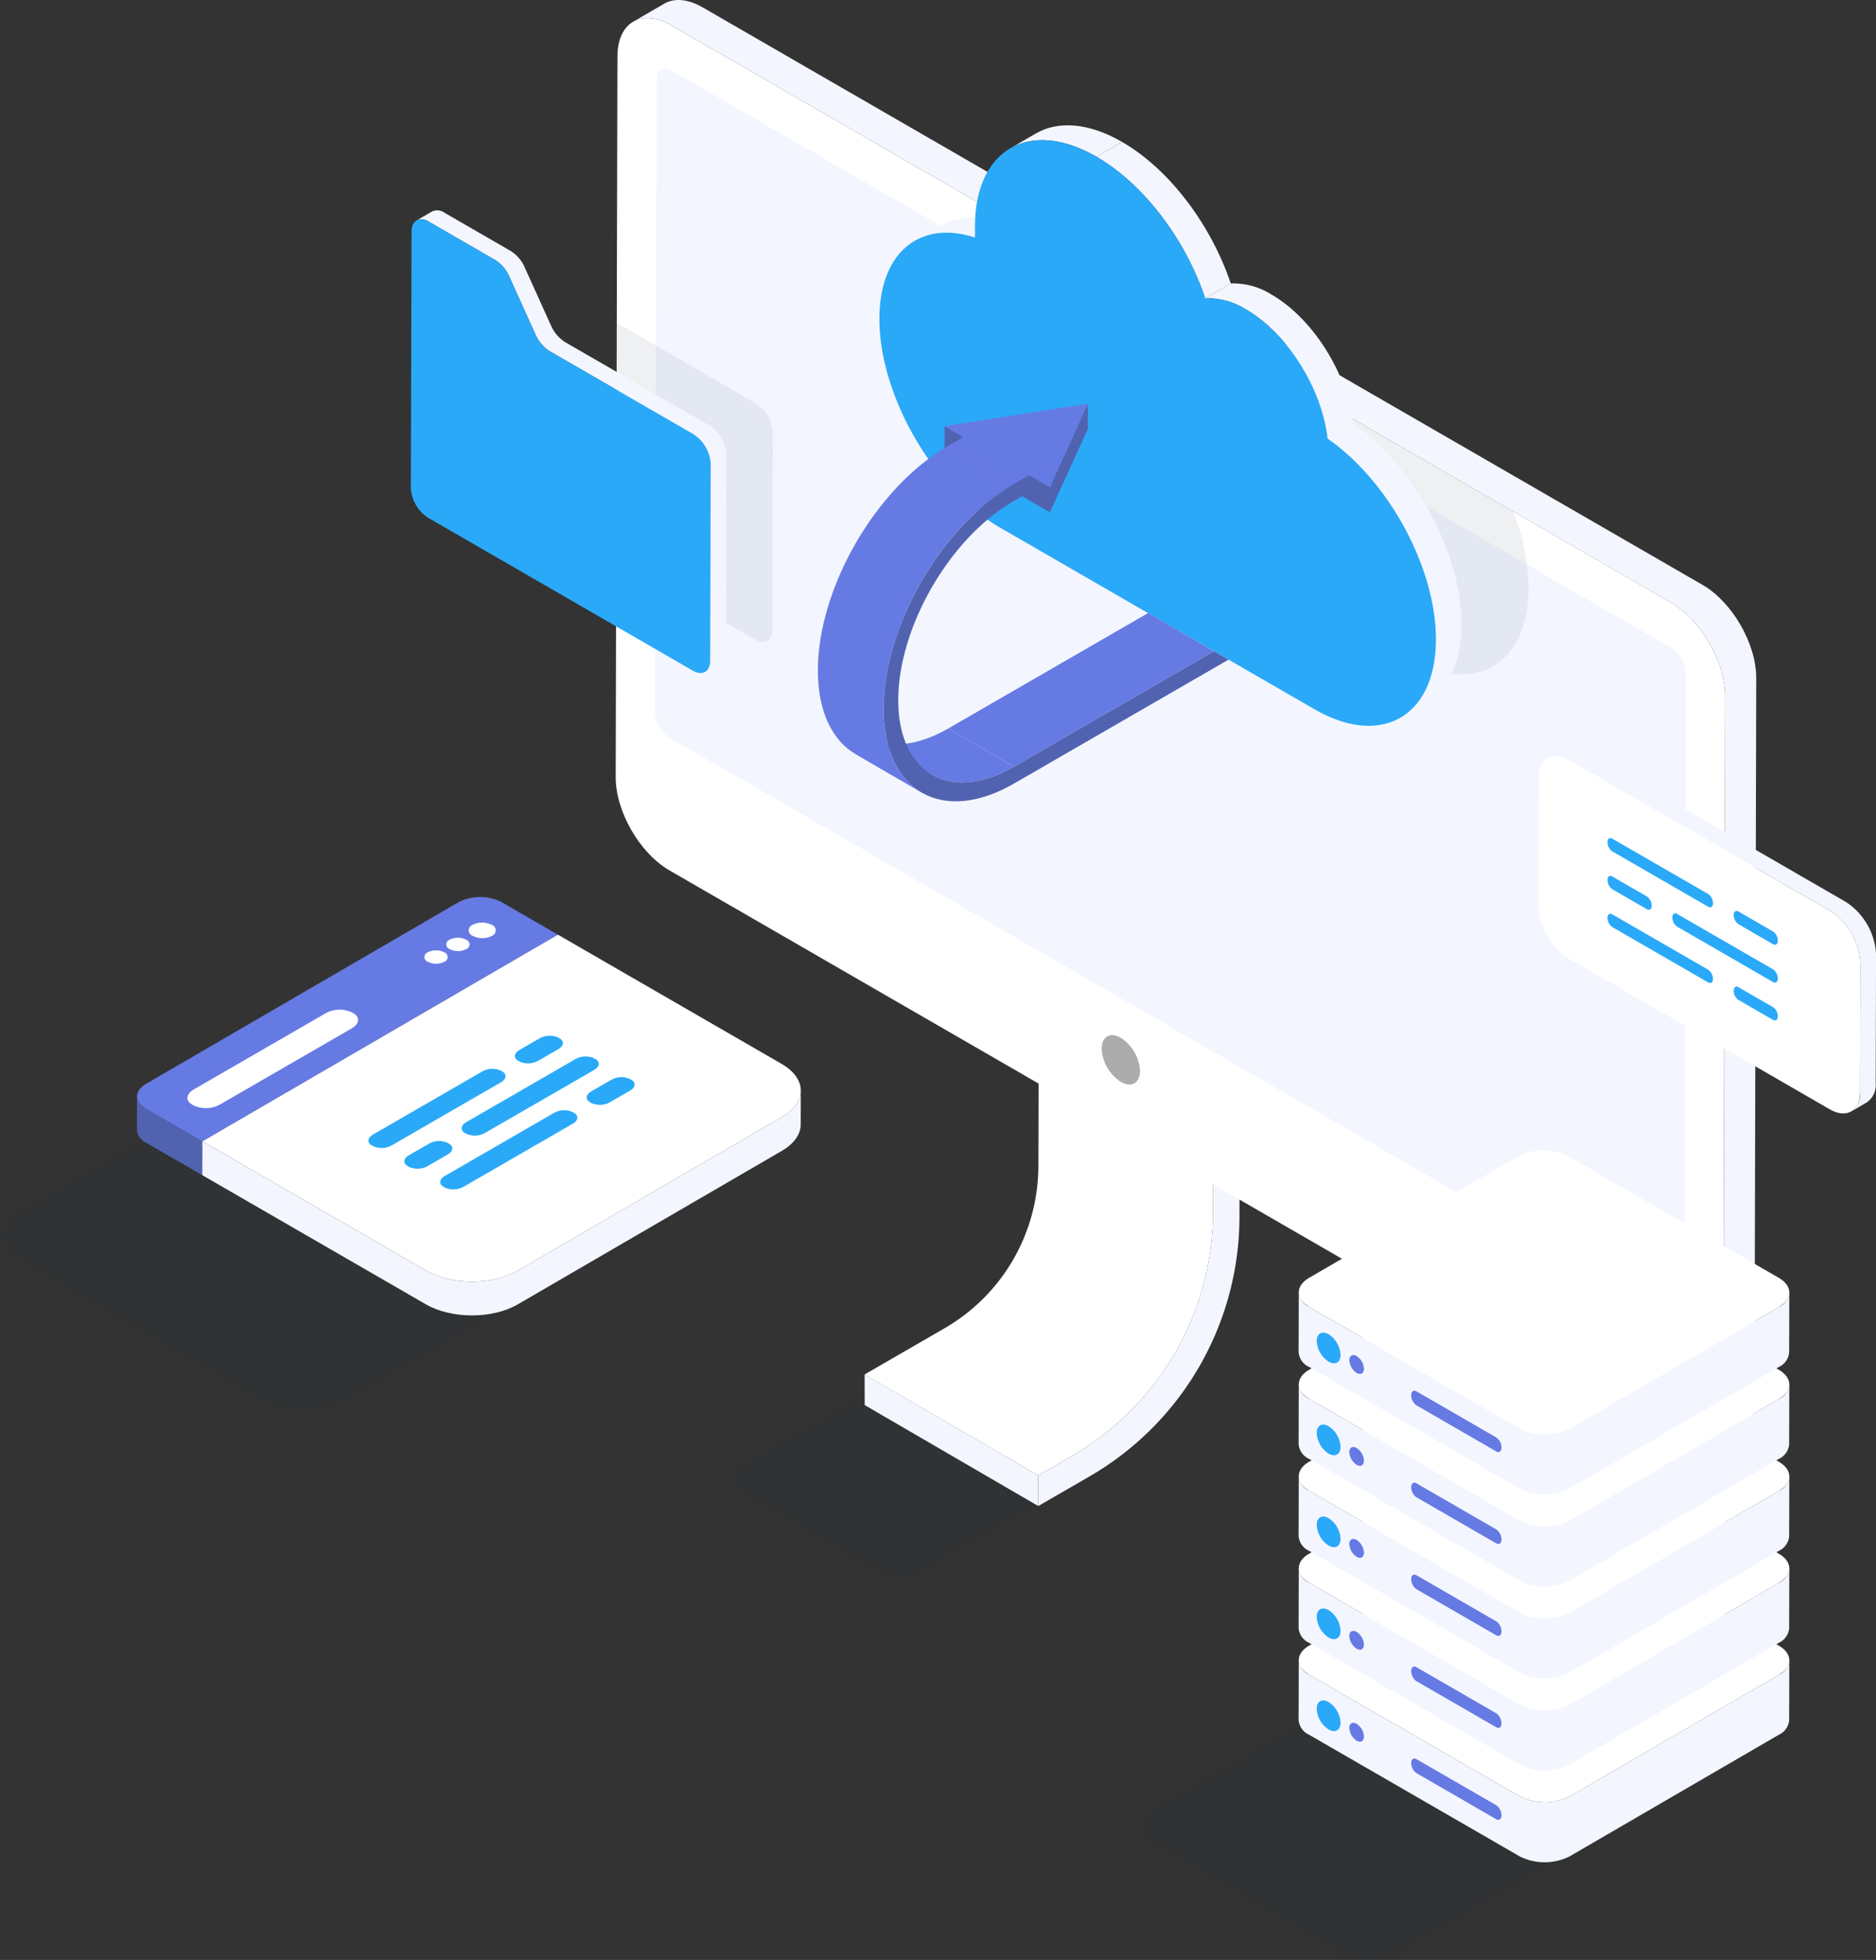 <svg id="Group_4650" data-name="Group 4650" xmlns="http://www.w3.org/2000/svg" xmlns:xlink="http://www.w3.org/1999/xlink" width="350" height="365.533" viewBox="0 0 350 365.533">
  <rect x="0" y="0" width="350" height="365.533" fill="#333333" stroke="none"/>
  <defs>
    <clipPath id="clip-path">
      <rect id="Rectangle_328" data-name="Rectangle 328" width="350" height="365.533" fill="none"/>
    </clipPath>
    <clipPath id="clip-path-3">
      <rect id="Rectangle_307" data-name="Rectangle 307" width="127.652" height="73.915" fill="none"/>
    </clipPath>
    <clipPath id="clip-path-5">
      <rect id="Rectangle_309" data-name="Rectangle 309" width="70.971" height="41.094" fill="none"/>
    </clipPath>
    <clipPath id="clip-path-7">
      <rect id="Rectangle_311" data-name="Rectangle 311" width="96.546" height="55.904" fill="none"/>
    </clipPath>
    <clipPath id="clip-path-10">
      <rect id="Rectangle_314" data-name="Rectangle 314" width="29.217" height="59.494" fill="none"/>
    </clipPath>
    <clipPath id="clip-path-12">
      <rect id="Rectangle_316" data-name="Rectangle 316" width="103.824" height="86.999" fill="none"/>
    </clipPath>
  </defs>
  <g id="Group_4697" data-name="Group 4697" clip-path="url(#clip-path)">
    <g id="Group_4654" data-name="Group 4654">
      <g id="Group_4653" data-name="Group 4653" clip-path="url(#clip-path)">
        <g id="Group_4652" data-name="Group 4652" transform="translate(0 189.455)" opacity="0.07" style="mix-blend-mode: multiply;isolation: isolate">
          <g id="Group_4651" data-name="Group 4651">
            <g id="Group_4650-2" data-name="Group 4650" clip-path="url(#clip-path-3)">
              <path id="Path_6350" data-name="Path 6350" d="M3.449,226.755c-4.577,2.642-4.6,6.929-.054,9.571l45.054,26.183c4.546,2.642,11.947,2.642,16.523,0L124.2,228.317c4.576-2.642,4.617-6.938.07-9.58L79.211,192.553c-4.547-2.642-11.963-2.632-16.54.009Z" transform="translate(0 -190.576)" fill="#001a40"/>
            </g>
          </g>
        </g>
      </g>
    </g>
    <g id="Group_4659" data-name="Group 4659">
      <g id="Group_4658" data-name="Group 4658" clip-path="url(#clip-path)">
        <g id="Group_4657" data-name="Group 4657" transform="translate(136.164 253.073)" opacity="0.07" style="mix-blend-mode: multiply;isolation: isolate">
          <g id="Group_4656" data-name="Group 4656">
            <g id="Group_4655" data-name="Group 4655" clip-path="url(#clip-path-5)">
              <path id="Path_6351" data-name="Path 6351" d="M138.887,274.684c-2.545,1.469-2.558,3.852-.03,5.322l25.049,14.557a10.126,10.126,0,0,0,9.188,0l32.926-19.01c2.544-1.469,2.567-3.858.039-5.326l-25.049-14.558a10.151,10.151,0,0,0-9.2,0Z" transform="translate(-136.97 -254.57)" fill="#001a40"/>
            </g>
          </g>
        </g>
      </g>
    </g>
    <g id="Group_4664" data-name="Group 4664">
      <g id="Group_4663" data-name="Group 4663" clip-path="url(#clip-path)">
        <g id="Group_4662" data-name="Group 4662" transform="translate(212.631 309.63)" opacity="0.07" style="mix-blend-mode: multiply;isolation: isolate">
          <g id="Group_4661" data-name="Group 4661">
            <g id="Group_4660" data-name="Group 4660" clip-path="url(#clip-path-7)">
              <path id="Path_6352" data-name="Path 6352" d="M216.5,338.824c-3.462,2-3.479,5.241-.041,7.239l34.076,19.8a13.776,13.776,0,0,0,12.5,0l44.792-25.861c3.462-2,3.491-5.247.053-7.246l-34.075-19.8a13.8,13.8,0,0,0-12.51.007Z" transform="translate(-213.889 -311.462)" fill="#001a40"/>
            </g>
          </g>
        </g>
      </g>
    </g>
    <path id="Path_6353" data-name="Path 6353" d="M227.54,199.611l4.941-2.871L199.91,177.934l-4.941,2.872Z" transform="translate(-1.147 -1.047)" fill="#ede6ff"/>
    <g id="Group_4666" data-name="Group 4666">
      <g id="Group_4665" data-name="Group 4665" clip-path="url(#clip-path)">
        <path id="Path_6354" data-name="Path 6354" d="M162.257,257.406l32.386,18.822,6.343-3.662c.036-.018.088-.053.123-.071a52.61,52.61,0,0,0,26.164-45.022v-.3l.071-27.549-32.561-18.8-.105,37.731A35.022,35.022,0,0,1,177.153,248.8Z" transform="translate(-0.954 -1.064)" fill="#fff"/>
        <path id="Path_6355" data-name="Path 6355" d="M162.263,257.855l.016,5.714,32.375,18.82-.017-5.714Z" transform="translate(-0.954 -1.517)" fill="#f4f6ff"/>
        <path id="Path_6356" data-name="Path 6356" d="M194.834,276.322l.018,5.713,9.516-5.5a56,56,0,0,0,28.022-48.4l.087-31.282-4.942,2.874-.071,27.549v.3A52.611,52.611,0,0,1,201.3,272.589c-.035.018-.087.053-.122.071Z" transform="translate(-1.146 -1.158)" fill="#f4f6ff"/>
        <path id="Path_6357" data-name="Path 6357" d="M312.507,112.45,125.984,4.769c-5.562-3.205-10.093-.637-10.109,5.758l-.033,11.924-.213,87.038-.082,35.462c-.017,6.4,4.481,14.2,10.044,17.405l186.522,107.68c5.562,3.222,10.076.638,10.092-5.758l.327-134.425c.017-6.4-4.466-14.181-10.027-17.4" transform="translate(-0.68 -0.02)" fill="#fff"/>
        <path id="Path_6358" data-name="Path 6358" d="M312.519,120.9a6.116,6.116,0,0,1,2.774,4.8l-.323,118.068c0,1.765-1.256,2.477-2.791,1.592L125.661,137.673a6.114,6.114,0,0,1-2.774-4.8L123.21,14.8c0-1.765,1.256-2.477,2.791-1.591Z" transform="translate(-0.723 -0.075)" fill="#f4f6ff"/>
        <path id="Path_6359" data-name="Path 6359" d="M318.315,109.068,131.8,1.382c-2.8-1.617-5.338-1.767-7.172-.7l-5.8,3.367c1.833-1.065,4.371-.916,7.172.7L312.519,112.436c5.565,3.213,10.053,11,10.035,17.394l-.323,134.423c-.009,3.18-1.131,5.42-2.942,6.472l5.8-3.368c1.81-1.052,2.933-3.292,2.942-6.472l.322-134.422c.019-6.4-4.469-14.182-10.034-17.4" transform="translate(-0.699 0)" fill="#f4f6ff"/>
        <path id="Path_6360" data-name="Path 6360" d="M213.908,200.87c0,2.27-1.6,3.183-3.581,2.042a7.892,7.892,0,0,1-3.581-6.176c0-2.27,1.6-3.183,3.581-2.042a7.892,7.892,0,0,1,3.581,6.176" transform="translate(-1.216 -1.142)" fill="#acacac"/>
      </g>
    </g>
    <g id="Group_4671" data-name="Group 4671">
      <g id="Group_4670" data-name="Group 4670" clip-path="url(#clip-path)">
        <g id="Group_4669" data-name="Group 4669" transform="translate(114.973 60.225)" opacity="0.07" style="mix-blend-mode: multiply;isolation: isolate">
          <g id="Group_4668" data-name="Group 4668">
            <g id="Group_4667" data-name="Group 4667" clip-path="url(#clip-path-10)">
              <path id="Path_6361" data-name="Path 6361" d="M144.869,81.1l-.1,36.695c0,2.048-1.468,2.859-3.247,1.835L115.653,104.7l.1-44.115,25.893,14.956a7.036,7.036,0,0,1,3.227,5.565" transform="translate(-115.653 -60.581)" fill="#001a40"/>
            </g>
          </g>
        </g>
      </g>
    </g>
    <g id="Group_4676" data-name="Group 4676">
      <g id="Group_4675" data-name="Group 4675" clip-path="url(#clip-path)">
        <g id="Group_4674" data-name="Group 4674" transform="translate(181.349 38.795)" opacity="0.07" style="mix-blend-mode: multiply;isolation: isolate">
          <g id="Group_4673" data-name="Group 4673">
            <g id="Group_4672" data-name="Group 4672" clip-path="url(#clip-path-12)">
              <path id="Path_6362" data-name="Path 6362" d="M286.246,110c-.039,14.338-10.183,20.135-22.666,12.928L204.934,89.071c-12.463-7.207-22.55-24.675-22.511-39.013.019-4.618,1.082-8.348,2.937-11.034l98.046,56.617A40.8,40.8,0,0,1,286.246,110" transform="translate(-182.422 -39.025)" fill="#001a40"/>
            </g>
          </g>
        </g>
      </g>
    </g>
    <g id="Group_4678" data-name="Group 4678">
      <g id="Group_4677" data-name="Group 4677" clip-path="url(#clip-path)">
        <path id="Path_6363" data-name="Path 6363" d="M171.665,45.163l4.765-2.769c3.024-1.758,6.905-2.039,11.244-.623l-4.765,2.769c-4.339-1.416-8.22-1.134-11.244.623" transform="translate(-1.01 -0.24)" fill="#f4f6ff"/>
        <path id="Path_6364" data-name="Path 6364" d="M189.609,27.8l4.765-2.769c4.11-2.389,9.8-2.051,16.089,1.578l-4.765,2.77c-6.286-3.63-11.979-3.967-16.089-1.579" transform="translate(-1.115 -0.138)" fill="#f4f6ff"/>
        <path id="Path_6365" data-name="Path 6365" d="M205.793,29.4l4.765-2.769c8.949,5.166,16.645,15.6,20.274,26.394l-4.765,2.769C222.438,45,214.742,34.567,205.793,29.4" transform="translate(-1.211 -0.157)" fill="#f4f6ff"/>
        <path id="Path_6366" data-name="Path 6366" d="M226.188,55.949l4.764-2.769a13.344,13.344,0,0,1,7.6,2.071c7.8,4.5,14.2,14.854,15.223,24.09l-4.765,2.769c-1.025-9.236-7.424-19.587-15.223-24.089a13.345,13.345,0,0,0-7.6-2.072" transform="translate(-1.331 -0.313)" fill="#f4f6ff"/>
        <path id="Path_6367" data-name="Path 6367" d="M267.53,131.535l-4.765,2.769c4.059-2.359,6.577-7.374,6.6-14.5.038-13.441-8.822-29.636-20.213-37.537l4.764-2.769c11.392,7.9,20.252,24.1,20.214,37.537-.02,7.125-2.538,12.141-6.6,14.5" transform="translate(-1.466 -0.468)" fill="#f4f6ff"/>
        <path id="Path_6368" data-name="Path 6368" d="M205.553,29.4C214.5,34.565,222.2,45,225.827,55.791a13.359,13.359,0,0,1,7.6,2.072c7.8,4.5,14.2,14.853,15.222,24.09,11.392,7.9,20.252,24.1,20.214,37.537-.041,14.334-10.189,20.133-22.663,12.931l-58.646-33.86c-12.474-7.2-22.556-24.681-22.515-39.015.035-12.432,7.676-18.4,17.827-15.094l.006-2.149c.041-14.334,10.188-20.117,22.677-12.907" transform="translate(-0.971 -0.155)" fill="#2aa9f8"/>
      </g>
    </g>
    <path id="Path_6369" data-name="Path 6369" d="M204.119,75.75l-.013,4.725-7.082,15.507.013-4.726Z" transform="translate(-1.159 -0.446)" fill="#5163b0"/>
    <path id="Path_6370" data-name="Path 6370" d="M196.921,91.281l-.013,4.725L177.254,84.66l.014-4.726Z" transform="translate(-1.043 -0.47)" fill="#5163b0"/>
    <path id="Path_6371" data-name="Path 6371" d="M204,75.75l-7.082,15.506L177.268,79.909Z" transform="translate(-1.043 -0.446)" fill="#667ae4"/>
    <path id="Path_6372" data-name="Path 6372" d="M190.226,143.657l-12.257-7.123L215.264,115l12.257,7.123Z" transform="translate(-1.047 -0.676)" fill="#667ae4"/>
    <g id="Group_4680" data-name="Group 4680">
      <g id="Group_4679" data-name="Group 4679" clip-path="url(#clip-path)">
        <path id="Path_6373" data-name="Path 6373" d="M174.825,145.271l-12.256-7.123c3.917,2.277,9.338,1.962,15.31-1.486l12.256,7.123c-5.972,3.449-11.393,3.763-15.31,1.486" transform="translate(-0.956 -0.804)" fill="#667ae4"/>
        <path id="Path_6374" data-name="Path 6374" d="M190.076,90.841l-12.257-7.123,3.023-1.746L193.1,89.1Z" transform="translate(-1.046 -0.482)" fill="#667ae4"/>
        <path id="Path_6375" data-name="Path 6375" d="M172.83,148.3l-12.257-7.123c-4.357-2.533-7.063-7.913-7.084-15.554-.044-15.382,10.8-34.168,24.188-41.9l12.256,7.123c-13.386,7.728-24.232,26.514-24.188,41.9.022,7.641,2.727,13.021,7.085,15.554" transform="translate(-0.903 -0.493)" fill="#667ae4"/>
        <path id="Path_6376" data-name="Path 6376" d="M193.028,89.138l.009,3.147-3.022,1.745c-11.869,6.852-21.5,23.53-21.459,37.167s9.73,19.161,21.6,12.308l37.3-21.533,2.735,1.568-40.021,23.112c-13.386,7.728-24.3,1.507-24.347-13.874s10.8-34.168,24.189-41.9Z" transform="translate(-0.975 -0.524)" fill="#5163b0"/>
      </g>
    </g>
    <g id="Group_4682" data-name="Group 4682">
      <g id="Group_4681" data-name="Group 4681" clip-path="url(#clip-path)">
        <path id="Path_6377" data-name="Path 6377" d="M333.329,314.18l-39,22.662a10.361,10.361,0,0,1-9.385,0L245.7,314.18a3.316,3.316,0,0,1-1.955-2.737l-.032,11.183a3.323,3.323,0,0,0,1.955,2.738l39.251,22.661a10.361,10.361,0,0,0,9.385,0l39-22.662a3.293,3.293,0,0,0,1.925-2.7l.032-11.183a3.294,3.294,0,0,1-1.925,2.7" transform="translate(-1.434 -1.832)" fill="#f4f6ff"/>
        <path id="Path_6378" data-name="Path 6378" d="M333.3,308.586c2.595,1.5,2.609,3.938.031,5.436l-39,22.662a10.36,10.36,0,0,1-9.384,0L245.7,314.023c-2.6-1.5-2.609-3.939-.031-5.437l39-22.661a10.361,10.361,0,0,1,9.385,0Z" transform="translate(-1.434 -1.675)" fill="#fff"/>
        <path id="Path_6379" data-name="Path 6379" d="M251.562,323.155c0,1.412-1,1.98-2.228,1.27a4.908,4.908,0,0,1-2.228-3.842c0-1.412,1-1.98,2.228-1.27a4.907,4.907,0,0,1,2.228,3.842" transform="translate(-1.454 -1.877)" fill="#2aa9f8"/>
        <path id="Path_6380" data-name="Path 6380" d="M255.962,325.758c0,.866-.611,1.215-1.367.779a3.014,3.014,0,0,1-1.367-2.358c0-.866.612-1.215,1.367-.779a3.012,3.012,0,0,1,1.367,2.358" transform="translate(-1.49 -1.901)" fill="#667ae4"/>
        <path id="Path_6381" data-name="Path 6381" d="M280.711,341.228l-14.89-8.6a2.345,2.345,0,0,1-.978-1.87c0-.721.438-1.052.978-.74l14.89,8.6a2.343,2.343,0,0,1,.978,1.87c0,.721-.437,1.052-.978.74" transform="translate(-1.558 -1.941)" fill="#667ae4"/>
      </g>
    </g>
    <g id="Group_4684" data-name="Group 4684">
      <g id="Group_4683" data-name="Group 4683" clip-path="url(#clip-path)">
        <path id="Path_6382" data-name="Path 6382" d="M333.329,296.93l-39,22.662a10.361,10.361,0,0,1-9.385,0L245.7,296.93a3.316,3.316,0,0,1-1.955-2.737l-.032,11.183a3.323,3.323,0,0,0,1.955,2.738l39.251,22.661a10.361,10.361,0,0,0,9.385,0l39-22.662a3.293,3.293,0,0,0,1.925-2.7l.032-11.183a3.294,3.294,0,0,1-1.925,2.7" transform="translate(-1.434 -1.731)" fill="#f4f6ff"/>
        <path id="Path_6383" data-name="Path 6383" d="M333.3,291.337c2.595,1.5,2.609,3.938.031,5.436l-39,22.662a10.359,10.359,0,0,1-9.384,0L245.7,296.774c-2.6-1.5-2.609-3.939-.031-5.437l39-22.661a10.361,10.361,0,0,1,9.385,0Z" transform="translate(-1.434 -1.574)" fill="#fff"/>
        <path id="Path_6384" data-name="Path 6384" d="M251.562,305.905c0,1.412-1,1.98-2.228,1.27a4.908,4.908,0,0,1-2.228-3.842c0-1.412,1-1.98,2.228-1.27a4.907,4.907,0,0,1,2.228,3.842" transform="translate(-1.454 -1.775)" fill="#2aa9f8"/>
        <path id="Path_6385" data-name="Path 6385" d="M255.962,308.508c0,.866-.611,1.215-1.367.779a3.014,3.014,0,0,1-1.367-2.358c0-.866.612-1.215,1.367-.779a3.012,3.012,0,0,1,1.367,2.358" transform="translate(-1.49 -1.8)" fill="#667ae4"/>
        <path id="Path_6386" data-name="Path 6386" d="M280.711,323.978l-14.89-8.6a2.345,2.345,0,0,1-.978-1.87c0-.721.438-1.052.978-.74l14.89,8.6a2.343,2.343,0,0,1,.978,1.87c0,.721-.437,1.052-.978.74" transform="translate(-1.558 -1.839)" fill="#667ae4"/>
      </g>
    </g>
    <g id="Group_4686" data-name="Group 4686">
      <g id="Group_4685" data-name="Group 4685" clip-path="url(#clip-path)">
        <path id="Path_6387" data-name="Path 6387" d="M333.329,279.68l-39,22.662a10.361,10.361,0,0,1-9.385,0L245.7,279.68a3.316,3.316,0,0,1-1.955-2.737l-.032,11.183a3.323,3.323,0,0,0,1.955,2.738l39.251,22.661a10.361,10.361,0,0,0,9.385,0l39-22.662a3.294,3.294,0,0,0,1.925-2.7l.032-11.183a3.294,3.294,0,0,1-1.925,2.7" transform="translate(-1.434 -1.629)" fill="#f4f6ff"/>
        <path id="Path_6388" data-name="Path 6388" d="M333.3,274.087c2.595,1.5,2.609,3.938.031,5.436l-39,22.662a10.359,10.359,0,0,1-9.384,0L245.7,279.524c-2.6-1.5-2.609-3.939-.031-5.437l39-22.661a10.361,10.361,0,0,1,9.385,0Z" transform="translate(-1.434 -1.472)" fill="#fff"/>
        <path id="Path_6389" data-name="Path 6389" d="M251.562,288.655c0,1.412-1,1.98-2.228,1.27a4.908,4.908,0,0,1-2.228-3.842c0-1.412,1-1.98,2.228-1.27a4.907,4.907,0,0,1,2.228,3.842" transform="translate(-1.454 -1.674)" fill="#2aa9f8"/>
        <path id="Path_6390" data-name="Path 6390" d="M255.962,291.258c0,.866-.611,1.215-1.367.779a3.014,3.014,0,0,1-1.367-2.358c0-.866.612-1.215,1.367-.779a3.012,3.012,0,0,1,1.367,2.358" transform="translate(-1.49 -1.698)" fill="#667ae4"/>
        <path id="Path_6391" data-name="Path 6391" d="M280.711,306.728l-14.89-8.6a2.345,2.345,0,0,1-.978-1.87c0-.721.438-1.052.978-.74l14.89,8.6a2.343,2.343,0,0,1,.978,1.87c0,.721-.437,1.052-.978.74" transform="translate(-1.558 -1.738)" fill="#667ae4"/>
      </g>
    </g>
    <g id="Group_4688" data-name="Group 4688">
      <g id="Group_4687" data-name="Group 4687" clip-path="url(#clip-path)">
        <path id="Path_6392" data-name="Path 6392" d="M333.329,262.43l-39,22.662a10.361,10.361,0,0,1-9.385,0L245.7,262.43a3.316,3.316,0,0,1-1.955-2.737l-.032,11.183a3.323,3.323,0,0,0,1.955,2.738l39.251,22.661a10.361,10.361,0,0,0,9.385,0l39-22.662a3.293,3.293,0,0,0,1.925-2.7l.032-11.183a3.294,3.294,0,0,1-1.925,2.7" transform="translate(-1.434 -1.528)" fill="#f4f6ff"/>
        <path id="Path_6393" data-name="Path 6393" d="M333.3,256.837c2.595,1.5,2.609,3.938.031,5.436l-39,22.662a10.359,10.359,0,0,1-9.384,0L245.7,262.274c-2.6-1.5-2.609-3.939-.031-5.437l39-22.661a10.361,10.361,0,0,1,9.385,0Z" transform="translate(-1.434 -1.371)" fill="#fff"/>
        <path id="Path_6394" data-name="Path 6394" d="M251.562,271.405c0,1.412-1,1.98-2.228,1.27a4.908,4.908,0,0,1-2.228-3.842c0-1.412,1-1.98,2.228-1.27a4.907,4.907,0,0,1,2.228,3.842" transform="translate(-1.454 -1.572)" fill="#2aa9f8"/>
        <path id="Path_6395" data-name="Path 6395" d="M255.962,274.009c0,.866-.611,1.215-1.367.779a3.014,3.014,0,0,1-1.367-2.358c0-.866.612-1.215,1.367-.779a3.012,3.012,0,0,1,1.367,2.358" transform="translate(-1.49 -1.597)" fill="#667ae4"/>
        <path id="Path_6396" data-name="Path 6396" d="M280.711,289.479l-14.89-8.6a2.345,2.345,0,0,1-.978-1.87c0-.721.438-1.052.978-.74l14.89,8.6a2.343,2.343,0,0,1,.978,1.87c0,.721-.437,1.052-.978.74" transform="translate(-1.558 -1.636)" fill="#667ae4"/>
      </g>
    </g>
    <g id="Group_4690" data-name="Group 4690">
      <g id="Group_4689" data-name="Group 4689" clip-path="url(#clip-path)">
        <path id="Path_6397" data-name="Path 6397" d="M333.329,245.181l-39,22.662a10.361,10.361,0,0,1-9.385,0L245.7,245.181a3.316,3.316,0,0,1-1.955-2.737l-.032,11.183a3.323,3.323,0,0,0,1.955,2.738l39.251,22.661a10.361,10.361,0,0,0,9.385,0l39-22.662a3.293,3.293,0,0,0,1.925-2.7l.032-11.183a3.294,3.294,0,0,1-1.925,2.7" transform="translate(-1.434 -1.426)" fill="#f4f6ff"/>
        <path id="Path_6398" data-name="Path 6398" d="M333.3,239.587c2.595,1.5,2.609,3.938.031,5.436l-39,22.662a10.359,10.359,0,0,1-9.384,0L245.7,245.024c-2.6-1.5-2.609-3.939-.031-5.437l39-22.661a10.361,10.361,0,0,1,9.385,0Z" transform="translate(-1.434 -1.269)" fill="#fff"/>
        <path id="Path_6399" data-name="Path 6399" d="M251.562,254.156c0,1.412-1,1.98-2.228,1.269a4.908,4.908,0,0,1-2.228-3.842c0-1.412,1-1.98,2.228-1.27a4.907,4.907,0,0,1,2.228,3.842" transform="translate(-1.454 -1.471)" fill="#2aa9f8"/>
        <path id="Path_6400" data-name="Path 6400" d="M255.962,256.759c0,.866-.611,1.215-1.367.779a3.014,3.014,0,0,1-1.367-2.358c0-.866.612-1.215,1.367-.779a3.012,3.012,0,0,1,1.367,2.358" transform="translate(-1.49 -1.495)" fill="#667ae4"/>
        <path id="Path_6401" data-name="Path 6401" d="M280.711,272.229l-14.89-8.6a2.345,2.345,0,0,1-.978-1.87c0-.721.438-1.052.978-.74l14.89,8.6a2.343,2.343,0,0,1,.978,1.87c0,.721-.437,1.052-.978.74" transform="translate(-1.558 -1.535)" fill="#667ae4"/>
      </g>
    </g>
    <g id="Group_4692" data-name="Group 4692">
      <g id="Group_4691" data-name="Group 4691" clip-path="url(#clip-path)">
        <path id="Path_6402" data-name="Path 6402" d="M132.726,79.534,105.893,64.042a6.986,6.986,0,0,1-2.628-3.085l-4.9-10.834a6.9,6.9,0,0,0-2.627-3.085L83.373,39.9a2.289,2.289,0,0,0-2.305-.226l-2.893,1.68a2.288,2.288,0,0,1,2.306.227l12.364,7.137A6.916,6.916,0,0,1,95.473,51.8l4.9,10.834A6.976,6.976,0,0,0,103,65.722l26.834,15.492a7.1,7.1,0,0,1,3.225,5.57l-.105,36.688a2.243,2.243,0,0,1-.938,2.06l2.891-1.68a2.25,2.25,0,0,0,.94-2.061l.1-36.688a7.093,7.093,0,0,0-3.224-5.569" transform="translate(-0.46 -0.232)" fill="#f4f6ff"/>
        <path id="Path_6403" data-name="Path 6403" d="M92.838,48.729a6.9,6.9,0,0,1,2.627,3.085l4.9,10.834a6.991,6.991,0,0,0,2.627,3.085l26.834,15.492a7.1,7.1,0,0,1,3.224,5.569l-.1,36.688c0,2.047-1.463,2.863-3.245,1.834L80.319,96.8A7.094,7.094,0,0,1,77.1,91.235l.135-47.809c.006-2.046,1.464-2.862,3.245-1.834Z" transform="translate(-0.454 -0.242)" fill="#2aa9f8"/>
      </g>
    </g>
    <g id="Group_4694" data-name="Group 4694">
      <g id="Group_4693" data-name="Group 4693" clip-path="url(#clip-path)">
        <path id="Path_6404" data-name="Path 6404" d="M346.059,169.02l-48.7-28.118c-1.571-.908-3-.991-4.023-.394l-2.9,1.683c1.028-.6,2.452-.514,4.023.394l48.7,28.118a12.43,12.43,0,0,1,5.65,9.77l-.068,24A3.956,3.956,0,0,1,347.1,208.1l2.9-1.684a3.951,3.951,0,0,0,1.648-3.624l.069-24a12.43,12.43,0,0,0-5.65-9.77" transform="translate(-1.708 -0.824)" fill="#f4f6ff"/>
        <path id="Path_6405" data-name="Path 6405" d="M343.152,170.713a12.43,12.43,0,0,1,5.65,9.77l-.069,24c-.01,3.588-2.55,5.035-5.685,3.225l-48.7-28.118a12.419,12.419,0,0,1-5.637-9.762l.068-24c.011-3.589,2.551-5.036,5.673-3.233Z" transform="translate(-1.698 -0.834)" fill="#fff"/>
        <path id="Path_6406" data-name="Path 6406" d="M320.474,170.038l-17.9-10.333a2.128,2.128,0,0,1-.889-1.7c0-.655.4-.955.889-.672l17.9,10.333a2.131,2.131,0,0,1,.889,1.7c0,.655-.4.956-.889.673" transform="translate(-1.775 -0.925)" fill="#2aa9f8"/>
        <path id="Path_6407" data-name="Path 6407" d="M332.706,177.1l-6.458-3.729a2.129,2.129,0,0,1-.89-1.7c0-.655.4-.956.89-.673l6.458,3.729a2.129,2.129,0,0,1,.89,1.7c0,.654-.4.955-.89.672" transform="translate(-1.914 -1.005)" fill="#2aa9f8"/>
        <path id="Path_6408" data-name="Path 6408" d="M320.474,184.24l-17.9-10.333a2.128,2.128,0,0,1-.889-1.7c0-.655.4-.955.889-.672l17.9,10.333a2.131,2.131,0,0,1,.889,1.7c0,.655-.4.955-.889.672" transform="translate(-1.775 -1.008)" fill="#2aa9f8"/>
        <path id="Path_6409" data-name="Path 6409" d="M332.706,191.3l-6.458-3.729a2.129,2.129,0,0,1-.89-1.7c0-.655.4-.956.89-.673l6.458,3.729a2.131,2.131,0,0,1,.89,1.7c0,.655-.4.955-.89.672" transform="translate(-1.914 -1.089)" fill="#2aa9f8"/>
        <path id="Path_6410" data-name="Path 6410" d="M314.741,171.457l17.9,10.333a2.13,2.13,0,0,1,.889,1.7c0,.655-.4.956-.889.672l-17.9-10.332a2.133,2.133,0,0,1-.89-1.7c0-.655.4-.956.89-.673" transform="translate(-1.846 -1.008)" fill="#2aa9f8"/>
        <path id="Path_6411" data-name="Path 6411" d="M302.577,164.434l6.458,3.729a2.128,2.128,0,0,1,.89,1.7c0,.654-.4.955-.89.672l-6.458-3.729a2.129,2.129,0,0,1-.89-1.7c0-.655.4-.956.89-.673" transform="translate(-1.775 -0.967)" fill="#2aa9f8"/>
      </g>
    </g>
    <g id="Group_4696" data-name="Group 4696">
      <g id="Group_4695" data-name="Group 4695" clip-path="url(#clip-path)">
        <path id="Path_6412" data-name="Path 6412" d="M27.41,208.021a2.852,2.852,0,0,1-1.684-2.348l-.018,6.3a2.853,2.853,0,0,0,1.684,2.348l10.5,6.061.018-6.3Z" transform="translate(-0.151 -1.21)" fill="#5163b0"/>
        <path id="Path_6413" data-name="Path 6413" d="M104.243,175.313l-66.334,38.55L27.41,207.8c-2.234-1.289-2.245-3.369-.039-4.652l58.331-33.9a8.847,8.847,0,0,1,8.042,0Z" transform="translate(-0.151 -0.99)" fill="#667ae4"/>
        <path id="Path_6414" data-name="Path 6414" d="M146.053,199.451c4.737,2.735,4.775,7.173.068,9.908l-49.3,28.648c-4.706,2.735-12.368,2.728-17.1-.007L37.981,213.9l66.334-38.549Z" transform="translate(-0.223 -1.032)" fill="#fff"/>
        <path id="Path_6415" data-name="Path 6415" d="M146.12,209.531l-49.3,28.648c-4.707,2.735-12.368,2.728-17.106-.007l-41.736-24.1-.018,6.3,41.736,24.1c4.738,2.735,12.4,2.742,17.106.007l49.3-28.648c2.335-1.357,3.5-3.133,3.507-4.913l.018-6.3c0,1.779-1.172,3.556-3.507,4.913" transform="translate(-0.223 -1.204)" fill="#f4f6ff"/>
        <path id="Path_6416" data-name="Path 6416" d="M65.82,192.914,41.253,207.1a5.421,5.421,0,0,1-4.878.2l-.353-.2c-1.251-.722-1.094-1.983.35-2.816L60.939,190.1a5.424,5.424,0,0,1,4.878-.2l.353.2c1.251.722,1.094,1.982-.35,2.816" transform="translate(-0.207 -1.114)" fill="#fff"/>
        <path id="Path_6417" data-name="Path 6417" d="M92.261,173.508a1.084,1.084,0,0,1,.011,2.054,3.933,3.933,0,0,1-3.558-.006A1.084,1.084,0,0,1,88.7,173.5a3.933,3.933,0,0,1,3.558.006" transform="translate(-0.517 -1.018)" fill="#fff"/>
        <path id="Path_6418" data-name="Path 6418" d="M87.454,176.286a.934.934,0,0,1,.01,1.769,3.386,3.386,0,0,1-3.063-.006.934.934,0,0,1-.01-1.769,3.386,3.386,0,0,1,3.063.006" transform="translate(-0.493 -1.035)" fill="#fff"/>
        <path id="Path_6419" data-name="Path 6419" d="M83.345,178.659a.934.934,0,0,1,.01,1.769,3.386,3.386,0,0,1-3.063-.006.934.934,0,0,1-.011-1.769,3.388,3.388,0,0,1,3.064.006" transform="translate(-0.469 -1.049)" fill="#fff"/>
        <path id="Path_6420" data-name="Path 6420" d="M107.338,210.8l-20.368,11.76a3.886,3.886,0,0,1-3.494.144l-.252-.146c-.9-.517-.784-1.42.251-2.016l20.368-11.76a3.884,3.884,0,0,1,3.493-.145l.253.146c.9.517.783,1.421-.251,2.017" transform="translate(-0.486 -1.225)" fill="#2aa9f8"/>
        <path id="Path_6421" data-name="Path 6421" d="M118.192,204.592l-3.739,2.159a3.884,3.884,0,0,1-3.493.144l-.253-.146c-.895-.517-.782-1.42.252-2.017l3.739-2.158a3.881,3.881,0,0,1,3.493-.145l.253.146c.9.517.783,1.42-.251,2.017" transform="translate(-0.648 -1.189)" fill="#2aa9f8"/>
        <path id="Path_6422" data-name="Path 6422" d="M87.5,210.446l20.368-11.759a3.883,3.883,0,0,1,3.494-.145l.252.146c.9.517.784,1.42-.25,2.017L90.991,212.465a3.881,3.881,0,0,1-3.493.145l-.253-.146c-.9-.517-.783-1.42.251-2.017" transform="translate(-0.51 -1.166)" fill="#2aa9f8"/>
        <path id="Path_6423" data-name="Path 6423" d="M76.741,216.713l3.739-2.159a3.884,3.884,0,0,1,3.493-.144l.253.146c.9.517.783,1.42-.251,2.016l-3.739,2.159a3.884,3.884,0,0,1-3.493.145l-.253-.146c-.9-.517-.783-1.421.251-2.017" transform="translate(-0.446 -1.259)" fill="#2aa9f8"/>
        <path id="Path_6424" data-name="Path 6424" d="M93.872,203.026,73.5,214.787a3.886,3.886,0,0,1-3.494.144l-.253-.146c-.9-.517-.783-1.42.252-2.016l20.368-11.76a3.884,3.884,0,0,1,3.493-.145l.253.146c.9.517.783,1.421-.251,2.017" transform="translate(-0.407 -1.18)" fill="#2aa9f8"/>
        <path id="Path_6425" data-name="Path 6425" d="M104.725,196.817l-3.739,2.159a3.884,3.884,0,0,1-3.493.144l-.254-.146c-.895-.517-.782-1.42.252-2.017l3.739-2.158a3.881,3.881,0,0,1,3.493-.145l.253.146c.9.517.783,1.42-.251,2.017" transform="translate(-0.568 -1.143)" fill="#2aa9f8"/>
      </g>
    </g>
  </g>
</svg>
